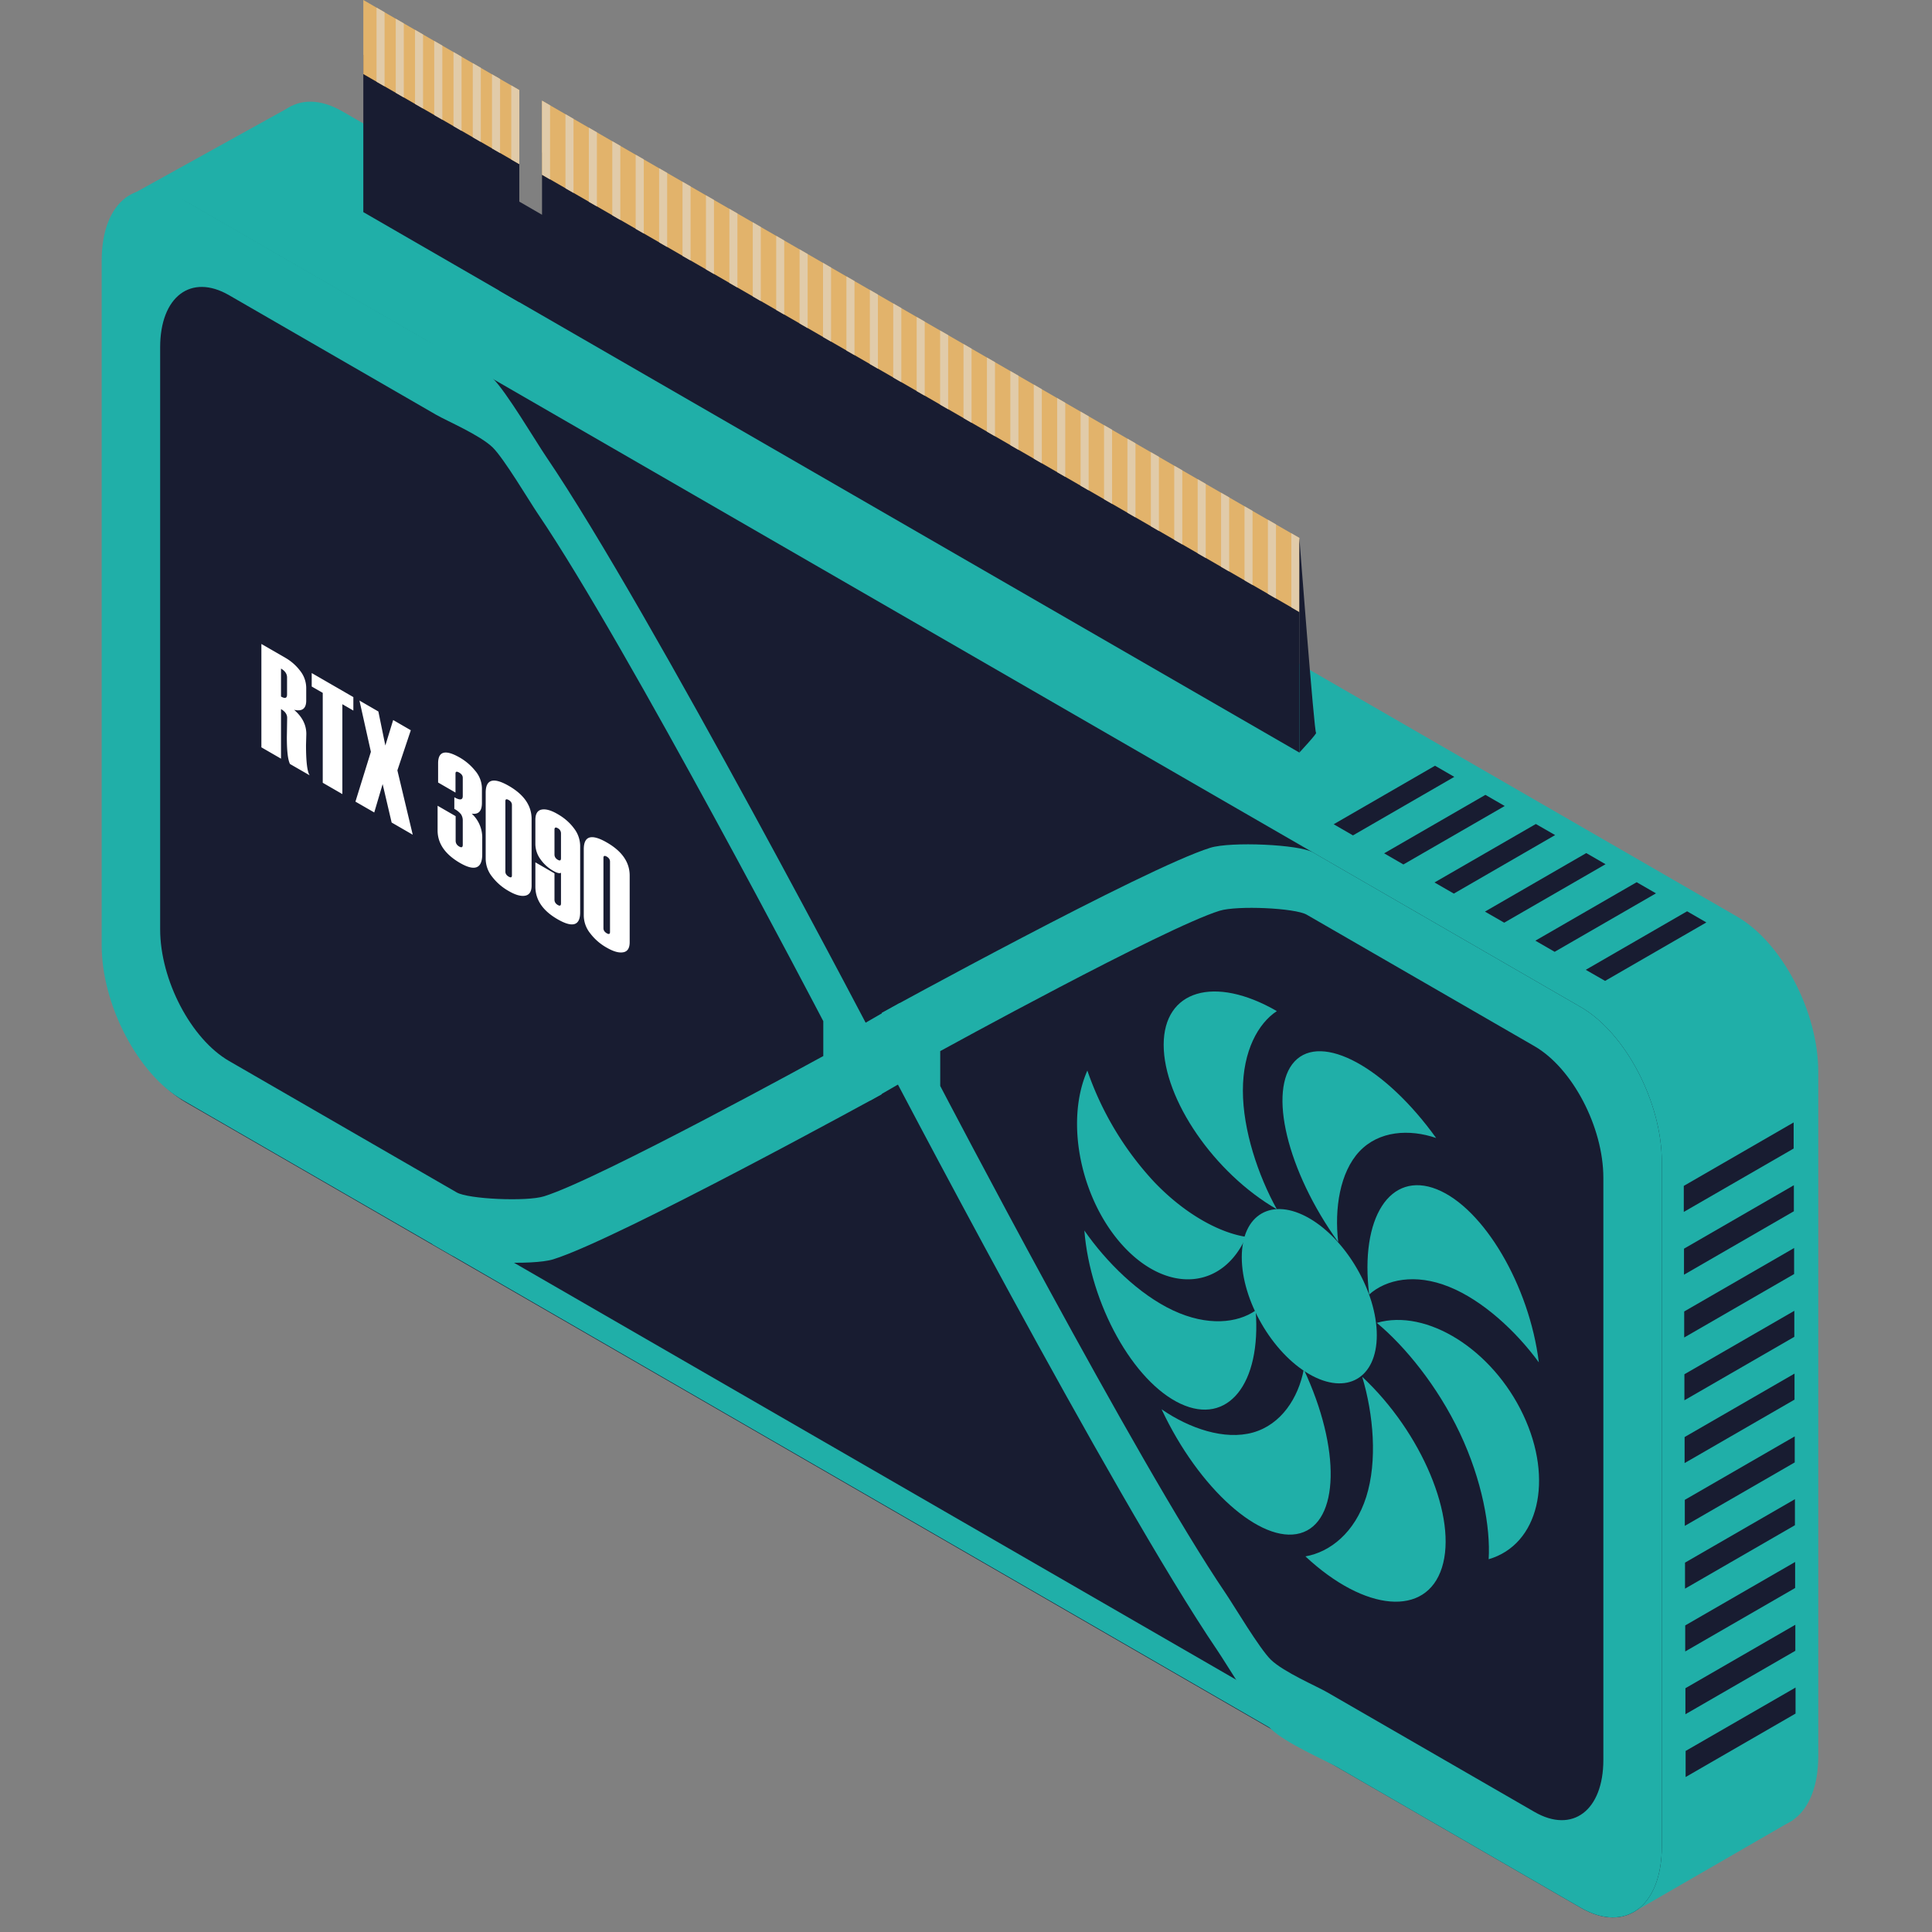<svg viewBox="0 0 1024 1024" class="icon" version="1.1" xmlns="http://www.w3.org/2000/svg" fill="#181C31"><rect x="0" y="0" width="1024" height="1024" fill="#808080" stroke="none"/><g id="SVGRepo_bgCarrier" stroke-width="0"></g><g id="SVGRepo_tracerCarrier" stroke-linecap="round" stroke-linejoin="round"></g><g id="SVGRepo_iconCarrier"><path d="M963.719 567.97c0-31.636-19.24-68.419-42.954-82.109L181.491 59.042c-23.714-13.689-42.954 0.862-42.954 32.499v362.819c0 31.636 19.24 68.419 42.954 82.109l739.274 426.819c23.714 13.689 42.954-0.889 42.954-32.499V567.97z" fill="#20afa8"></path><path d="M66.237 105.095l88.495-49.017 21.235 39.801-37.43 50.58L66.237 105.095zM865.253 1013.787l85.315-49.26-77.393-49.745-7.923 99.005z" fill="#20afa8"></path><path d="M880.802 615.828c0-31.609-19.267-68.392-42.981-82.082L98.573 106.927C74.86 93.238 55.592 107.789 55.592 139.399v362.846c0 31.609 19.267 68.392 42.981 82.082l739.247 426.819c23.714 13.689 42.981-0.862 42.981-32.472V615.828z" fill="#181C31"></path><path d="M467.348 558.269s-122.557-234.765-177.907-316.254c-5.309-7.815-21.208-34.654-28.295-41.499-8.003-7.707-28.672-16.546-35.059-20.237L96.849 105.661C73.135 91.971 53.895 106.523 53.895 138.159v362.819c0 31.636 19.24 68.419 42.954 82.109l141.986 81.947c7.249 4.204 43.52 5.821 54.407 2.425 34.439-10.725 174.107-87.471 174.107-87.471v-21.72z m-30.989-17.031s-104.179-199.572-151.229-268.854c-4.527-6.656-18.028-29.453-24.064-35.301-6.791-6.548-24.387-14.067-29.804-17.192L121.398 156.456c-20.157-11.641-36.514 0.728-36.514 27.621v308.467c0 26.867 16.357 58.152 36.514 69.794l120.697 69.686c6.171 3.557 36.999 4.931 46.242 2.048 29.292-9.108 148.022-74.348 148.022-74.348v-18.486z" fill="#20afa8"></path><path d="M467.348 558.538s122.557 234.765 177.907 316.254c5.309 7.815 21.208 34.654 28.295 41.526 8.003 7.707 28.672 16.546 35.059 20.237l129.213 74.59c23.714 13.689 42.981-0.862 42.981-32.472V615.828c0-31.609-19.267-68.392-42.981-82.082l-141.959-81.974c-7.249-4.204-43.52-5.821-54.407-2.425-34.439 10.725-174.107 87.471-174.107 87.471v21.72z m30.989 17.031s104.179 199.572 151.229 268.854c4.527 6.656 18.028 29.48 24.064 35.301 6.791 6.548 24.387 14.067 29.804 17.219l109.864 63.407c20.157 11.641 36.514-0.728 36.514-27.621V624.29c0-26.893-16.357-58.152-36.514-69.794l-120.697-69.686c-6.171-3.584-36.999-4.958-46.242-2.075-29.292 9.135-148.022 74.375-148.022 74.375v18.459z" fill="#20afa8"></path><path d="M436.359 541.238s-104.179-199.572-151.229-268.854c-4.527-6.656-18.028-29.453-24.064-35.301-6.791-6.548-24.387-14.067-29.804-17.192L121.398 156.456c-20.157-11.641-36.514 0.728-36.514 27.621v308.467c0 26.867 16.357 58.152 36.514 69.794l120.697 69.686c6.171 3.557 36.999 4.931 46.242 2.048 29.292-9.108 148.022-74.348 148.022-74.348v-18.486zM498.338 575.569s104.179 199.572 151.229 268.854c4.527 6.656 18.028 29.48 24.064 35.301 6.791 6.548 24.387 14.067 29.804 17.219l109.864 63.407c20.157 11.641 36.514-0.728 36.514-27.621V624.29c0-26.893-16.357-58.152-36.514-69.794l-120.697-69.686c-6.171-3.584-36.999-4.958-46.242-2.075-29.292 9.135-148.022 74.375-148.022 74.375v18.459z"></path><path d="M476.726 531.699l-34.115 19.699 18.459 32.013 28.672-16.546-13.016-35.166z" fill="#20afa8"></path><path d="M164.136 410.947l-10.429-6.009c-1.132-2.21-1.671-6.925-1.671-14.201v-0.081l0.054-3.234 0.108-6.925c0-1.859-1.078-3.422-3.261-4.662v26.274l-10.402-6.009v-54.784l12.854 7.411a26.085 26.085 0 0 1 7.653 6.764 14.713 14.713 0 0 1 3.261 9.243v6.575c0 4.258-2.129 5.901-6.44 4.904 4.312 3.692 6.494 7.949 6.494 12.8l-0.162 5.901c0 8.785 0.647 14.12 1.94 16.034z m-11.992-42.819v-9.054c0-1.913-1.051-3.476-3.207-4.716v14.821c2.156 1.24 3.207 0.889 3.207-1.051zM187.284 376.616l-5.821-3.368v47.643l-10.402-6.009v-47.643l-5.848-3.368v-7.141l22.07 12.746v7.141zM218.759 442.422l-11.183-6.467-4.77-20.372-4.446 15.037-9.971-5.74 8.192-26.408-6.063-27.163 10.024 5.794 3.692 18.028 4.15-13.501 9.351 5.416-7.114 21.261 8.138 34.115zM231.936 427.062l9.566 5.524v12.989c0 1.347 0.62 2.371 1.886 3.099 1.24 0.728 1.886 0.431 1.886-0.916v-12.692a5.982 5.982 0 0 0-0.943-3.503 11.426 11.426 0 0 0-3.53-2.829v-6.171c2.964 1.698 4.473 1.509 4.473-0.647v-9.701c0-1.105-0.647-1.994-1.886-2.722-1.32-0.755-1.967-0.593-1.967 0.512v10.078l-9.216-5.336v-10.159c0-6.467 3.853-7.464 11.614-2.991 3.099 1.805 5.821 4.15 8.138 7.033a14.659 14.659 0 0 1 3.476 9.378v7.518c0 4.392-1.805 6.279-5.416 5.713a17.246 17.246 0 0 1 5.578 13.366v8.138c0 7.626-3.934 9.162-11.749 4.662-7.949-4.608-11.911-10.348-11.911-17.273v-13.069zM257.428 455.384V420.109c0-7.087 4.096-8.273 12.288-3.557 8.03 4.635 12.045 10.483 12.045 17.543v35.247c0 3.153-1.132 4.958-3.395 5.389-2.264 0.431-5.174-0.377-8.731-2.452a28.941 28.941 0 0 1-8.839-7.653 15.333 15.333 0 0 1-3.368-9.243z m13.905 8.596v-37.322c0-1.105-0.566-1.967-1.698-2.614-1.186-0.701-1.779-0.485-1.779 0.593v37.349c0 1.078 0.593 1.967 1.779 2.668 1.132 0.647 1.698 0.431 1.698-0.674zM283.756 457.054l10.132 5.848v13.959c0 1.186 0.593 2.129 1.752 2.803 1.132 0.647 1.698 0.377 1.698-0.808v-16.276c-0.755 0.485-2.129 0.135-4.177-1.051a20.938 20.938 0 0 1-6.791-6.225 13.851 13.851 0 0 1-2.614-7.949v-12.773c0-3.18 1.078-5.012 3.261-5.47 2.183-0.458 5.039 0.323 8.542 2.371 3.584 2.048 6.467 4.581 8.65 7.545a15.36 15.36 0 0 1 3.288 9.189v35.301c0 7.087-3.988 8.327-11.992 3.692-7.842-4.527-11.749-10.294-11.749-17.327v-12.827z m13.581-2.156v-13.15a3.072 3.072 0 0 0-1.698-2.776c-1.159-0.674-1.752-0.404-1.752 0.781v13.15c0 1.186 0.593 2.129 1.752 2.803 1.132 0.647 1.698 0.377 1.698-0.808zM309.41 485.403v-35.274c0-7.114 4.096-8.3 12.288-3.557 8.03 4.635 12.045 10.483 12.045 17.516v35.274c0 3.153-1.132 4.958-3.395 5.363-2.264 0.431-5.174-0.377-8.731-2.425a28.349 28.349 0 0 1-8.839-7.68 15.252 15.252 0 0 1-3.368-9.216z m13.905 8.596v-37.322c0-1.105-0.566-1.967-1.698-2.641-1.186-0.674-1.779-0.458-1.779 0.62v37.322c0 1.105 0.593 1.994 1.779 2.695 1.132 0.647 1.698 0.404 1.698-0.674z" fill="#fff"></path><path d="M704.728 535.498c69.443 40.098 125.817 137.782 125.817 217.977s-56.374 112.748-125.817 72.65c-69.47-40.098-125.844-137.782-125.844-217.977 0-80.168 56.374-112.748 125.844-72.65z" fill="#181C3100"></path><path d="M693.949 541.723c69.443 40.098 125.844 137.755 125.844 217.95 0 80.195-56.401 112.748-125.844 72.65s-125.844-137.755-125.844-217.95c0-80.195 56.401-112.748 125.844-72.65z" fill="#181C310000"></path><path d="M693.949 645.713c19.752 11.399 35.786 39.181 35.786 61.979 0 22.797-16.034 32.04-35.786 20.642-19.752-11.399-35.786-39.155-35.786-61.952 0-22.824 16.034-32.067 35.786-20.669z" fill="#20afa8"></path><path d="M693.949 655.468c15.091 8.704 27.325 29.912 27.325 47.347 0 17.408-12.234 24.468-27.325 15.764-15.091-8.704-27.325-29.912-27.325-47.32 0-17.435 12.234-24.495 27.325-15.791z" fill="#20afa8"></path><path d="M676.756 535.902c-33.118-19.133-59.985-11.102-59.985 17.866 0 28.995 26.867 68.069 59.985 87.175-9.944-17.974-18.001-41.957-18.001-62.922 0-20.938 8.057-35.597 18.001-42.119zM761.182 603.163c-27.055-37.645-60.685-55.835-74.995-40.61-14.336 15.225-3.988 58.125 23.094 95.771-2.075-17.731 0.889-37.026 11.237-48.047 10.348-10.995 26.489-11.965 40.664-7.114z" fill="#20afa8"></path><path d="M815.616 722.082c-5.012-40.691-29.238-81.785-54.056-91.729-24.819-9.917-40.879 15.064-35.867 55.754 8.973-8.003 24.307-11.318 42.227-4.123 17.947 7.168 35.705 23.687 47.697 40.098z" fill="#20afa8"></path><path d="M789.019 826.422c26.462-7.68 34.654-42.011 18.297-76.584-16.357-34.573-51.119-56.401-77.581-48.694 14.848 12.315 32.202 33.469 44.032 58.449 11.803 25.007 16.276 49.907 15.252 66.829zM691.901 824.913c31.636 29.534 64.054 32.202 72.354 5.955 8.327-26.274-10.617-71.572-42.253-101.133 5.982 19.968 8.138 44.679 2.129 63.65-6.009 18.971-19.24 29.292-32.229 31.528z" fill="#20afa8"></path><path d="M615.667 746.954c19.725 42.092 52.655 71.518 73.459 65.698 20.776-5.821 21.639-44.733 1.913-86.824-2.883 15.091-11.938 29.211-26.974 33.442-15.037 4.204-33.684-2.156-48.397-12.315z" fill="#20afa8"></path><path d="M574.733 652.207c3.099 38.966 25.923 80.115 50.984 91.81 25.061 11.695 42.873-10.456 39.801-49.448-9.674 6.764-25.6 8.461-43.709 0-18.109-8.435-35.544-25.735-47.077-42.361z" fill="#20afa8"></path><path d="M576.323 567.431c-12.207 27.54-3.261 69.659 19.941 93.992 23.202 24.307 51.981 21.693 64.189-5.875-13.474-2.021-31.933-11.507-48.694-29.076a165.834 165.834 0 0 1-35.436-59.042z" fill="#20afa8"></path><path d="M275.24 76.665L192.566 28.941v83.483l82.675 47.751V76.665z" fill="#181C31"></path><path d="M275.24 47.751L192.566 0v39.262l82.675 47.724V47.751z" fill="#E2B36B"></path><path d="M203.83 6.494L199.572 4.042v39.262l4.258 2.452V6.494zM214.016 12.396L209.758 9.944v39.235l4.258 2.479V12.396zM224.229 18.297L219.971 15.818v39.262l4.258 2.452V18.297zM234.442 24.172L230.157 21.72v39.262l4.285 2.452V24.172zM244.628 30.073l-4.258-2.479v39.262l4.258 2.479V30.073zM254.841 35.948l-4.258-2.452V72.758l4.258 2.452V35.948zM265.054 41.849l-4.285-2.452v39.262l4.285 2.452V41.849zM275.24 47.751l-4.258-2.479v39.262l4.258 2.452V47.751z" fill="#E1CBA9"></path><path d="M287.286 113.826l-22.744-13.15v53.329l22.744 13.123V113.826zM688.694 312.563L287.286 80.788v86.339l401.408 231.747v-86.312z" fill="#181C31"></path><path d="M688.694 285.13L287.286 53.356v39.235l401.408 231.774v-39.235z" fill="#E2B36B"></path><path d="M291.544 55.835l-4.258-2.479v39.262l4.258 2.479V55.835zM303.966 63.003l-4.258-2.479v39.262l4.258 2.452V63.003zM316.362 70.144l-4.258-2.452v39.262l4.258 2.452V70.144zM328.785 77.312l-4.258-2.452v39.262l4.258 2.452V77.312zM341.208 84.48l-4.285-2.452v39.262l4.285 2.452V84.48zM353.603 91.648l-4.258-2.452v39.262l4.258 2.452V91.648zM366.026 98.816l-4.285-2.452v39.262l4.285 2.452V98.816zM378.422 105.984l-4.258-2.452v39.235l4.258 2.479V105.984zM390.845 113.152l-4.258-2.452v39.235l4.258 2.479V113.152zM403.24 120.32l-4.258-2.479V157.103l4.258 2.479V120.32zM415.663 127.488l-4.258-2.479v39.262l4.258 2.479V127.488zM428.059 134.656l-4.258-2.479v39.262l4.258 2.452V134.656zM440.482 141.824l-4.258-2.479v39.262l4.258 2.452V141.824zM452.904 148.965l-4.285-2.452v39.262l4.285 2.452V148.965zM465.3 156.133l-4.258-2.452V192.943l4.258 2.452V156.133zM477.723 163.301l-4.285-2.452v39.262l4.285 2.452V163.301zM490.119 170.469l-4.258-2.452v39.262l4.258 2.452V170.469zM502.541 177.637l-4.258-2.452v39.262l4.258 2.452V177.637zM514.937 184.805l-4.258-2.452v39.235l4.258 2.479V184.805zM527.36 191.973l-4.258-2.452v39.235l4.258 2.479V191.973zM539.783 199.141l-4.285-2.479v39.262l4.285 2.479V199.141zM552.179 206.309l-4.258-2.479v39.262l4.258 2.479V206.309zM564.601 213.477l-4.285-2.479v39.262l4.285 2.452V213.477zM576.997 220.645l-4.258-2.479v39.262l4.258 2.452V220.645zM589.42 227.786l-4.258-2.452v39.262l4.258 2.452V227.786zM601.816 234.954l-4.258-2.452v39.262l4.258 2.452V234.954zM614.238 242.122l-4.258-2.452v39.262l4.258 2.452V242.122zM626.634 249.29l-4.258-2.452v39.262l4.258 2.452V249.29zM639.057 256.458l-4.258-2.452v39.262l4.258 2.452V256.458zM651.48 263.626l-4.285-2.452v39.235l4.285 2.479V263.626zM663.875 270.794l-4.258-2.452v39.235l4.258 2.479v-39.262zM676.298 277.962l-4.285-2.479v39.262l4.285 2.479v-39.262zM688.694 285.13l-4.258-2.479v39.262l4.258 2.479v-39.262z" fill="#E1CBA9"></path><path d="M688.694 285.13s7.869 103.235 8.839 103.235c0.943 0-8.839 10.509-8.839 10.509" fill="#181C31"></path><path d="M688.694 909.635L229.268 644.365v15.144l459.426 265.27v-15.144z" fill="#20afa8"></path><path d="M760.589 405.854l-53.706 31.016 10.213 5.901 53.706-31.016-10.213-5.901zM787.294 421.295l-53.679 30.989 10.213 5.901 53.706-30.989-10.24-5.901zM814.026 436.736l-53.706 30.989 10.24 5.901 53.679-31.016-10.213-5.875zM840.758 452.15l-53.706 31.016 10.213 5.875 53.706-30.989-10.213-5.901zM867.463 467.591l-53.679 30.989 10.213 5.901 53.706-30.989-10.24-5.901zM894.195 483.005l-53.706 31.016 10.24 5.875 53.679-30.989-10.213-5.901zM950.676 594.917l-58.233 33.63v13.797l58.233-33.603v-13.824zM950.784 628.197l-58.233 33.63v13.797l58.233-33.63v-13.797zM950.919 661.477l-58.26 33.63v13.797l58.26-33.63v-13.797zM951.027 694.757L892.766 728.387v13.797l58.26-33.63v-13.797zM951.134 728.037l-58.26 33.63v13.797l58.26-33.63v-13.797zM951.242 761.317L892.982 794.947v13.797l58.26-33.63v-13.797zM951.35 794.597l-58.26 33.63v13.797l58.26-33.63v-13.797zM951.458 827.877l-58.26 33.63v13.797l58.26-33.63v-13.797zM951.565 861.157l-58.26 33.63v13.797l58.26-33.63v-13.797zM951.673 894.437l-58.26 33.603v13.824l58.26-33.63v-13.797z" fill="#181C31"></path></g></svg>